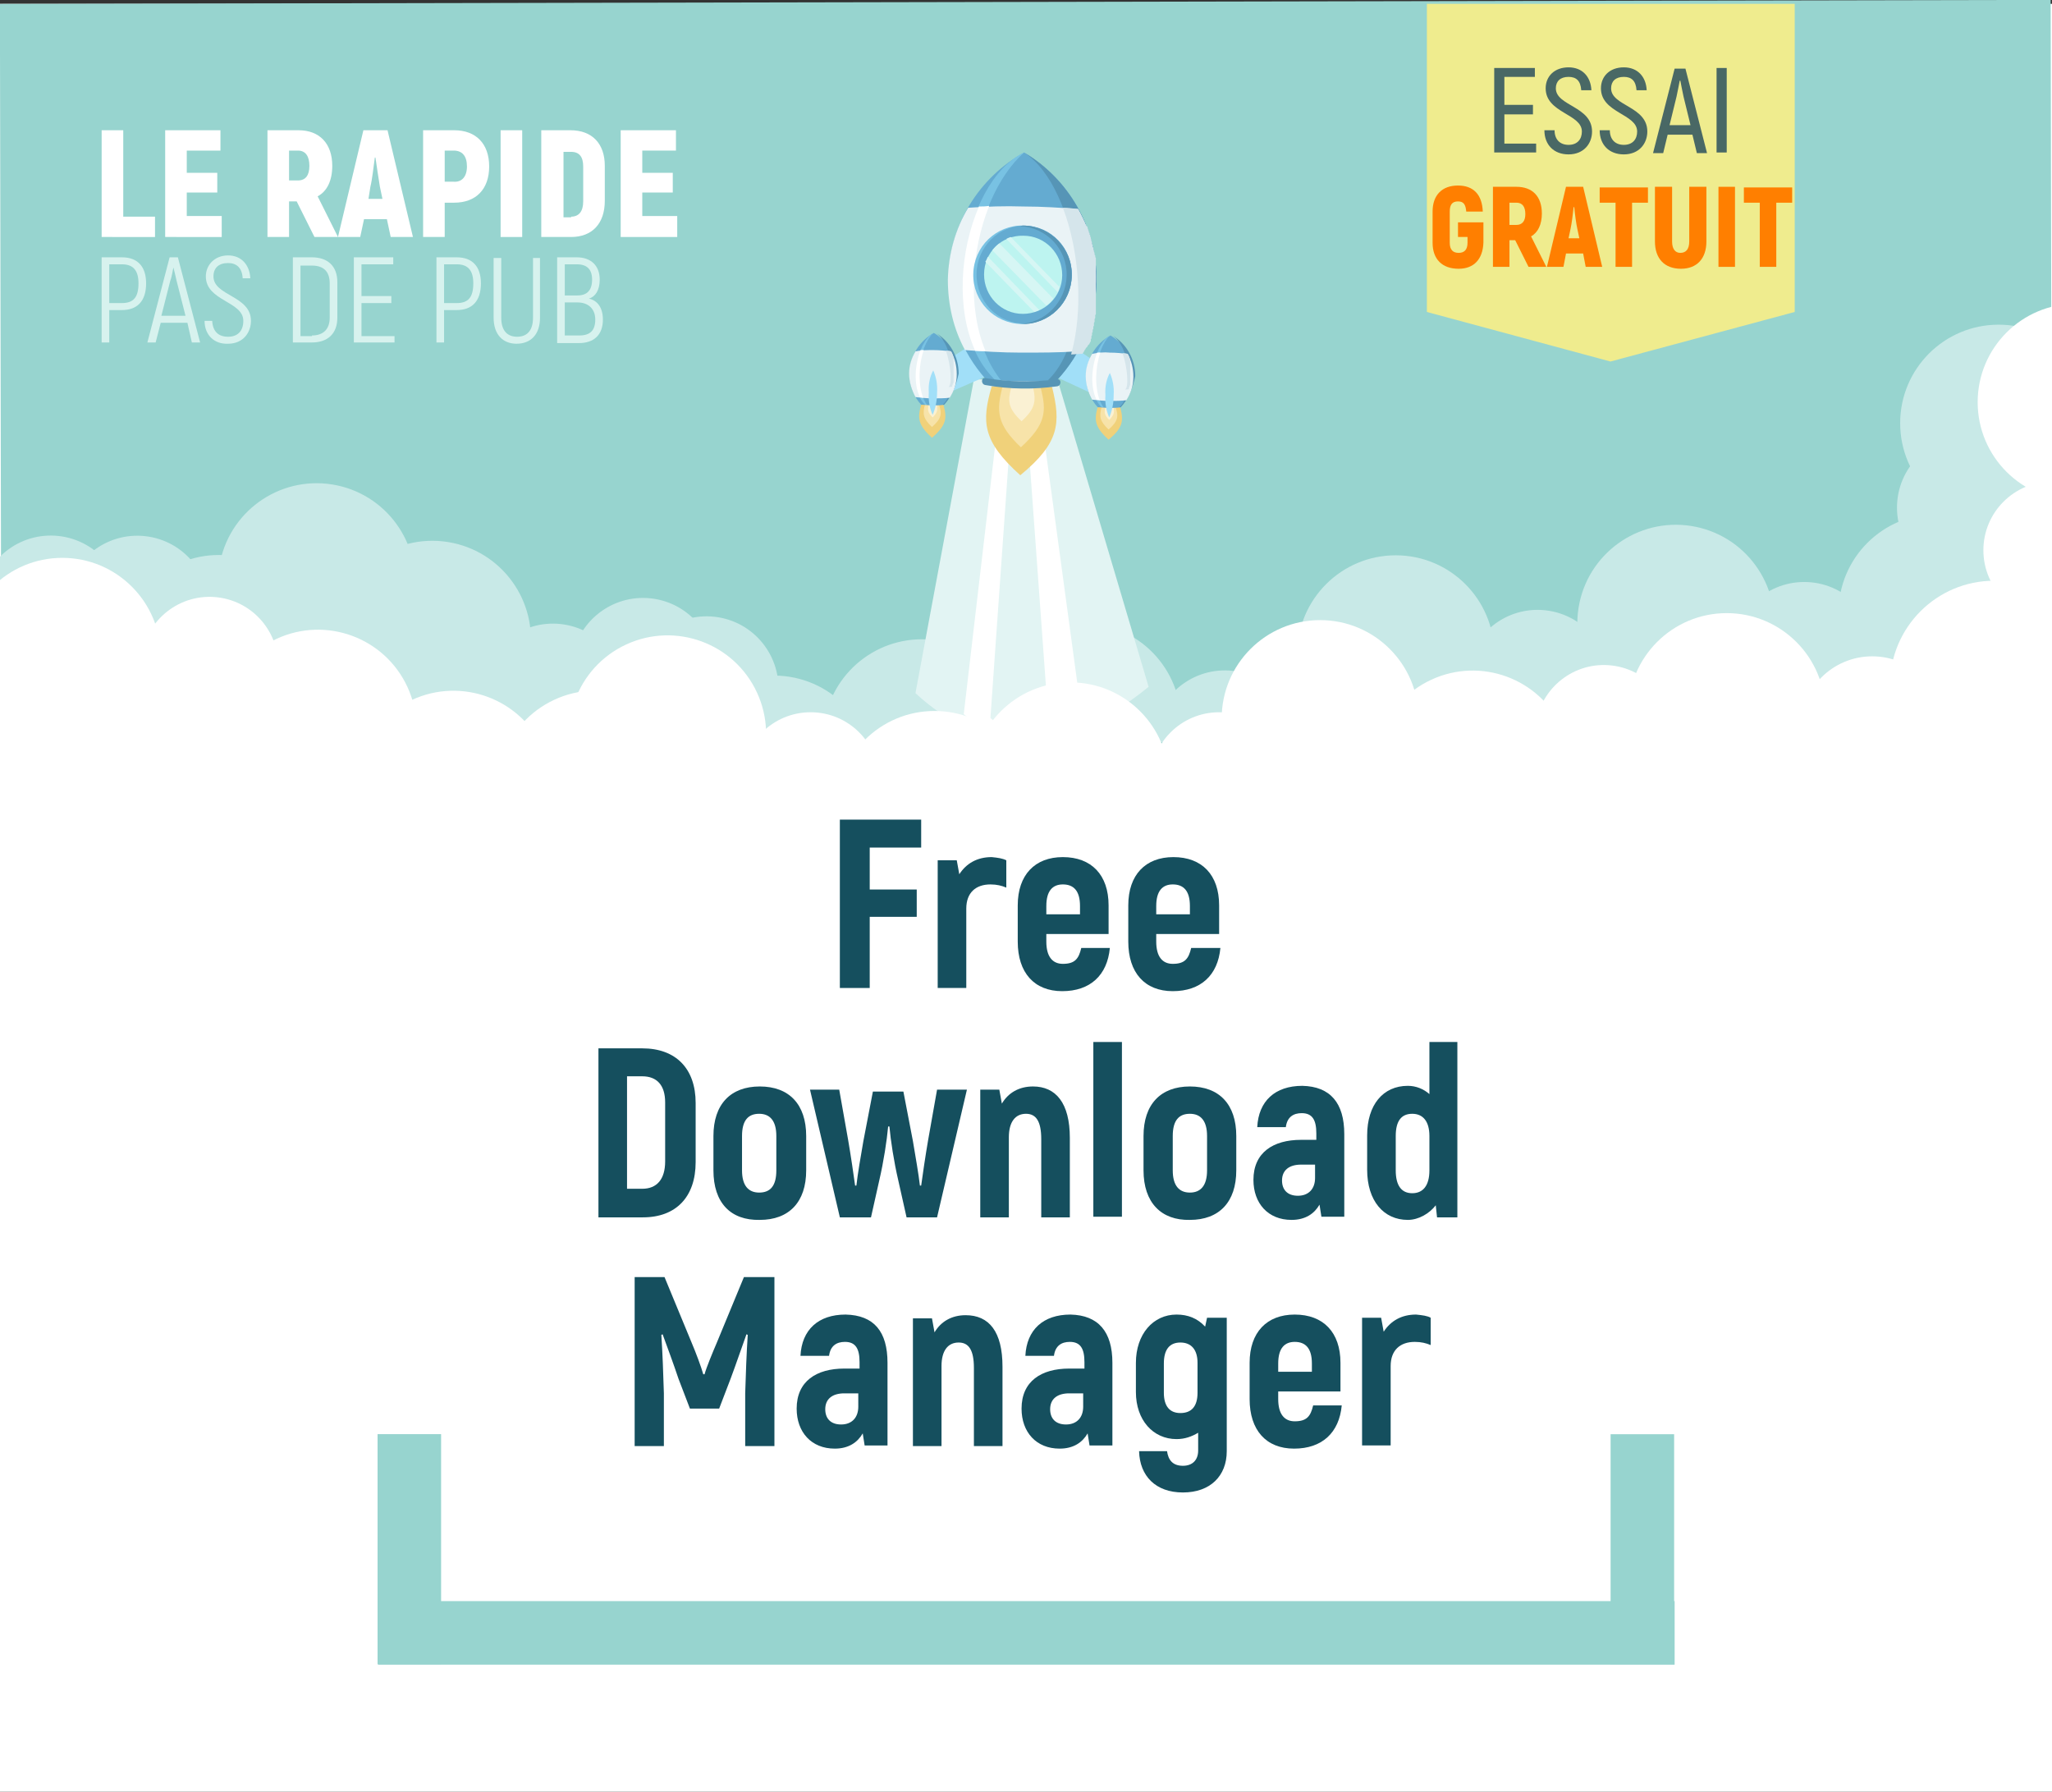 <?xml version="1.0" encoding="utf-8"?>
<!-- Generator: Adobe Illustrator 23.0.3, SVG Export Plug-In . SVG Version: 6.00 Build 0)  -->
<svg version="1.1" id="OBJECTS" xmlns="http://www.w3.org/2000/svg" xmlns:xlink="http://www.w3.org/1999/xlink" x="0px" y="0px"
	 viewBox="0 0 323 282" style="enable-background:new 0 0 323 282;" xml:space="preserve">
<rect x="0" y="0" width="323" height="282" fill="#333333" stroke="none"/>
<style type="text/css">
	.st0{fill-rule:evenodd;clip-rule:evenodd;fill:#FFFFFF;}
	.st1{fill-rule:evenodd;clip-rule:evenodd;fill:#97D4CF;}
	.st2{clip-path:url(#SVGID_2_);}
	.st3{fill-rule:evenodd;clip-rule:evenodd;fill:#C8E9E7;}
	.st4{fill-rule:evenodd;clip-rule:evenodd;fill:#E2F4F3;}
	.st5{clip-path:url(#SVGID_4_);}
	.st6{fill-rule:evenodd;clip-rule:evenodd;fill:#F0D17A;}
	.st7{fill-rule:evenodd;clip-rule:evenodd;fill:#F7E3A9;}
	.st8{fill-rule:evenodd;clip-rule:evenodd;fill:#FAF1D3;}
	.st9{fill-rule:evenodd;clip-rule:evenodd;fill:#A1DFF8;}
	.st10{fill-rule:evenodd;clip-rule:evenodd;fill:#64ABD1;}
	.st11{fill-rule:evenodd;clip-rule:evenodd;fill:#5695B6;}
	.st12{fill-rule:evenodd;clip-rule:evenodd;fill:#78C2E3;}
	.st13{fill-rule:evenodd;clip-rule:evenodd;fill:#EAF3F6;}
	.st14{fill-rule:evenodd;clip-rule:evenodd;fill:#D5E5EB;}
	.st15{fill-rule:evenodd;clip-rule:evenodd;fill:#BDF4F0;}
	.st16{fill-rule:evenodd;clip-rule:evenodd;fill:#D6F6F4;}
	.st17{fill:#154F5E;}
	.st18{fill:#D7F2EE;}
	.st19{fill:#FFFFFF;}
	.st20{fill-rule:evenodd;clip-rule:evenodd;fill:#EFEC8E;}
	.st21{fill:#496865;}
	.st22{fill:#FF7F00;}
</style>
<rect y="0.6" class="st0" width="323" height="281.4"/>
<rect x="0.1" y="0.3" transform="matrix(1 -1.961536e-03 1.961536e-03 1 -0.115 0.317)" class="st1" width="322.8" height="116.8"/>
<g>
	<defs>
		<rect id="SVGID_1_" y="28" width="323" height="88.8"/>
	</defs>
	<clipPath id="SVGID_2_">
		<use xlink:href="#SVGID_1_"  style="overflow:visible;"/>
	</clipPath>
	<g class="st2">
		<g>
			
				<ellipse transform="matrix(0.158 -0.988 0.988 0.158 125.122 343.024)" class="st3" cx="263.6" cy="98.2" rx="15.5" ry="15.5"/>
			
				<ellipse transform="matrix(0.158 -0.988 0.988 0.158 31.231 263.886)" class="st3" cx="170.3" cy="113.6" rx="15.5" ry="15.5"/>
			
				<ellipse transform="matrix(0.158 -0.988 0.988 0.158 7.482 241.045)" class="st3" cx="145" cy="116.1" rx="15.5" ry="15.5"/>
			
				<ellipse transform="matrix(0.158 -0.988 0.988 0.158 -17.817 222.818)" class="st3" cx="121.7" cy="121.9" rx="15.5" ry="15.5"/>
			
				<ellipse transform="matrix(0.158 -0.988 0.988 0.158 -42.174 151.898)" class="st3" cx="68" cy="100.7" rx="15.5" ry="15.5"/>
			
				<ellipse transform="matrix(0.158 -0.988 0.988 0.158 -48.427 126.31)" class="st3" cx="49.8" cy="91.5" rx="15.5" ry="15.5"/>
			
				<ellipse transform="matrix(0.158 -0.988 0.988 0.158 -72.656 120.591)" class="st3" cx="34.4" cy="102.9" rx="15.5" ry="15.5"/>
			
				<ellipse transform="matrix(0.109 -0.994 0.994 0.109 108.983 336.238)" class="st3" cx="242.1" cy="107.3" rx="11.3" ry="11.3"/>
			
				<ellipse transform="matrix(0.109 -0.994 0.994 0.109 55.686 295.828)" class="st3" cx="192.9" cy="116.8" rx="11.3" ry="11.3"/>
			
				<ellipse transform="matrix(0.109 -0.994 0.994 0.109 -8.643 207.121)" class="st3" cx="111.3" cy="108.4" rx="11.3" ry="11.3"/>
			
				<ellipse transform="matrix(0.109 -0.994 0.994 0.109 -14.689 194.601)" class="st3" cx="101.3" cy="105.5" rx="11.3" ry="11.3"/>
			
				<ellipse transform="matrix(0.109 -0.994 0.994 0.109 -31.297 184.095)" class="st3" cx="87.1" cy="109.5" rx="11.3" ry="11.3"/>
			
				<ellipse transform="matrix(0.109 -0.994 0.994 0.109 -75.869 106.656)" class="st3" cx="21.6" cy="95.7" rx="11.3" ry="11.3"/>
			<ellipse transform="matrix(0.109 -0.994 0.994 0.109 -88.004 93.113)" class="st3" cx="8" cy="95.7" rx="11.3" ry="11.3"/>
			
				<ellipse transform="matrix(0.109 -0.994 0.994 0.109 -53.133 172.973)" class="st3" cx="70" cy="116.1" rx="11.3" ry="11.3"/>
			<circle class="st3" cx="219.7" cy="102.9" r="15.5"/>
			<circle class="st3" cx="284" cy="102.9" r="11.3"/>
			<circle class="st3" cx="304.9" cy="96.4" r="15.5"/>
			<circle class="st3" cx="309.9" cy="79.9" r="11.3"/>
			<circle class="st3" cx="314.6" cy="66.6" r="15.5"/>
		</g>
	</g>
</g>
<path class="st4" d="M153.3,59.7l-9.2,49.4c11,10.1,23.2,10,36.7-1l-14.3-48.2L153.3,59.7z"/>
<path class="st0" d="M158.1,57.7l-6.4,54.7c6.1,5.2,11.7,5,18.5-0.3l-7.4-54.5L158.1,57.7z"/>
<path class="st4" d="M159.8,57.7l-3.9,55.3c6.1,5.2,2.4,5.4,9.1,0l-4-55.2L159.8,57.7z"/>
<g>
	<defs>
		<rect id="SVGID_3_" y="30" width="323" height="88.8"/>
	</defs>
	<clipPath id="SVGID_4_">
		<use xlink:href="#SVGID_3_"  style="overflow:visible;"/>
	</clipPath>
	<g class="st5">
		<g>
			<circle class="st0" cx="326.8" cy="63.3" r="15.5"/>
			<circle class="st0" cx="323" cy="86.6" r="10.8"/>
			<circle class="st0" cx="313.9" cy="107.8" r="16.4"/>
			<circle class="st0" cx="294.7" cy="114.6" r="11.3"/>
			<circle class="st0" cx="271.8" cy="112" r="15.5"/>
			<circle class="st0" cx="9.8" cy="103.3" r="15.5"/>
			<circle class="st0" cx="26.8" cy="121.1" r="15.5"/>
			<circle class="st0" cx="0.6" cy="116.8" r="15.5"/>
			
				<ellipse transform="matrix(0.121 -0.993 0.993 0.121 107.237 352.031)" class="st0" cx="252.3" cy="115.5" rx="10.8" ry="10.8"/>
			
				<ellipse transform="matrix(0.121 -0.993 0.993 0.121 -74.972 124.843)" class="st0" cx="33" cy="104.7" rx="10.8" ry="10.8"/>
			
				<ellipse transform="matrix(0.908 -0.42 0.42 0.908 -29.426 108.406)" class="st0" cx="231.7" cy="121.1" rx="15.5" ry="15.5"/>
			
				<ellipse transform="matrix(0.908 -0.42 0.42 0.908 -38.77 54.734)" class="st0" cx="105" cy="115.5" rx="15.5" ry="15.5"/>
			
				<ellipse transform="matrix(0.908 -0.42 0.42 0.908 -43.463 50.78)" class="st0" cx="93.7" cy="124.2" rx="15.5" ry="15.5"/>
			
				<ellipse transform="matrix(0.908 -0.42 0.42 0.908 -45.528 41.397)" class="st0" cx="71.3" cy="124.2" rx="15.5" ry="15.5"/>
			
				<ellipse transform="matrix(0.908 -0.42 0.42 0.908 -43.479 31.56)" class="st0" cx="50" cy="114.6" rx="15.5" ry="15.5"/>
			<circle class="st0" cx="207.8" cy="113.1" r="15.5"/>
			<circle class="st0" cx="168.5" cy="122.9" r="15.5"/>
			<circle class="st0" cx="147.1" cy="127.4" r="15.5"/>
			<circle class="st0" cx="191.9" cy="122.9" r="10.8"/>
			<circle class="st0" cx="127.6" cy="122.9" r="10.8"/>
		</g>
	</g>
</g>
<g>
	<g>
		<path class="st6" d="M146.7,68.9c-2.2-2-2.3-3.1-1.7-5.2l3.5,0C149.1,65.8,149,66.9,146.7,68.9z"/>
		<path class="st7" d="M146.7,67.2c-1.4-1.3-1.5-2.1-1.1-3.5l2.2,0C148.3,65.1,148.2,65.9,146.7,67.2z"/>
		<path class="st8" d="M146.8,65.7c-0.8-0.8-0.8-1.2-0.6-2l1.3,0C147.6,64.5,147.6,64.9,146.8,65.7z"/>
	</g>
	<g>
		<path class="st6" d="M174.5,69.2c-2.2-2-2.3-3.1-1.7-5.2l3.5,0C176.9,66.2,176.8,67.3,174.5,69.2z"/>
		<path class="st7" d="M174.5,67.6c-1.4-1.3-1.5-2.1-1.1-3.5l2.2,0C176.1,65.5,176,66.3,174.5,67.6z"/>
		<path class="st8" d="M174.6,66.1c-0.8-0.8-0.8-1.2-0.6-2l1.3,0C175.4,64.9,175.4,65.3,174.6,66.1z"/>
	</g>
	<g>
		<path class="st6" d="M160.6,74.8c-6-5.4-6.1-8.4-4.5-14l9.5,0.1C167,66.6,166.8,69.7,160.6,74.8z"/>
		<path class="st7" d="M160.7,70.4c-3.8-3.6-3.9-5.7-2.9-9.5l6,0.1C164.8,64.8,164.6,66.8,160.7,70.4z"/>
		<path class="st8" d="M160.8,66.3c-2.2-2.1-2.2-3.2-1.6-5.4l3.4,0C163.1,63.1,163,64.3,160.8,66.3z"/>
	</g>
	<polygon class="st9" points="146.9,58.1 160.9,49.1 174.7,58.5 174.6,63.2 160.8,56.8 146.8,62.9 	"/>
	<path class="st10" d="M155.1,59.6c-3.7-4.2-5.9-9.7-5.8-15.7c0.1-8.6,4.9-16,11.9-19.9c6.9,4.1,11.5,11.7,11.4,20.3
		c-0.1,6-2.4,11.4-6.2,15.5c-1.8,0.2-3.7,0.3-5.6,0.2C158.8,60,157,59.9,155.1,59.6z"/>
	<path class="st11" d="M161.2,24c6.9,4.1,11.5,11.7,11.4,20.3c-0.1,6-2.4,11.4-6.2,15.5c-0.5,0.1-1,0.1-1.5,0.1
		C173.1,52.1,169.8,29.6,161.2,24z"/>
	<path class="st12" d="M157.2,60.3c-9.9-8.4-5.9-31.6,4-36.3c-8.4,7.5-11.4,27.1-3.1,36.5L157.2,60.3z"/>
	<path class="st13" d="M161.1,32.5c3,0,5.9,0.2,8.6,0.4c1.9,3.4,2.9,7.3,2.8,11.4c-0.1,4-1.1,7.8-3,11c-2.8,0.2-5.8,0.2-8.8,0.2
		c-3,0-6-0.2-8.8-0.4c-1.8-3.3-2.7-7.1-2.7-11.1c0.1-4.1,1.2-8,3.2-11.3C155.3,32.5,158.2,32.4,161.1,32.5z"/>
	<path class="st0" d="M153.5,55.2c-3-6.6-2.4-15.8,0.6-22.7c0.5,0,1.1,0,1.6-0.1c-2.8,7-3.4,16-0.6,22.8
		C154.5,55.3,154,55.2,153.5,55.2z"/>
	<path class="st14" d="M167.3,32.7c0.8,0,1.6,0.1,2.4,0.2l0,0c0,0.1,0.1,0.1,0.1,0.2c0,0.1,0.1,0.1,0.1,0.2c0,0.1,0.1,0.1,0.1,0.2
		c0,0.1,0.1,0.1,0.1,0.2c0,0.1,0.1,0.1,0.1,0.2c0,0.1,0.1,0.1,0.1,0.2c0,0.1,0.1,0.1,0.1,0.2c0,0.1,0.1,0.1,0.1,0.2
		c0,0.1,0,0.1,0.1,0.2c0,0.1,0.1,0.1,0.1,0.2c0,0.1,0.1,0.1,0.1,0.2c0,0.1,0,0.1,0.1,0.2c0,0.1,0.1,0.1,0.1,0.2c0,0,0,0.1,0.1,0.1
		c0,0.1,0.1,0.1,0.1,0.2c0,0,0,0.1,0,0.1c0,0.1,0.1,0.2,0.1,0.2c0,0,0,0.1,0,0.1c0,0.1,0.1,0.2,0.1,0.2c0,0,0,0.1,0,0.1
		c0,0.1,0.1,0.2,0.1,0.2c0,0,0,0.1,0,0.1c0,0.1,0.1,0.2,0.1,0.2l0,0.1c0,0.1,0.1,0.2,0.1,0.3c0,0,0,0.1,0,0.1c0,0.1,0.1,0.2,0.1,0.3
		c0,0,0,0.1,0,0.1c0,0.1,0.1,0.2,0.1,0.3c0,0,0,0.1,0,0.1c0,0.1,0,0.2,0.1,0.3l0,0.1c0,0.1,0,0.2,0.1,0.3l0,0.1c0,0.1,0,0.2,0.1,0.3
		l0,0.1c0,0.1,0,0.2,0.1,0.3l0,0.1c0,0.1,0,0.2,0.1,0.3l0,0.1c0,0.1,0,0.2,0.1,0.3l0,0.1c0,0.1,0,0.2,0,0.3l0,0.1c0,0.1,0,0.2,0,0.3
		l0,0.1c0,0.1,0,0.2,0,0.3l0,0.1c0,0.1,0,0.2,0,0.3l0,0.1c0,0.1,0,0.2,0,0.3l0,0.1c0,0.1,0,0.2,0,0.3l0,0c0,0.1,0,0.2,0,0.4l0,0
		c0,0.1,0,0.2,0,0.4l0,0c0,0.1,0,0.3,0,0.4l0,0c0,0.1,0,0.3,0,0.4c0,0.1,0,0.2,0,0.2l0,0.1c0,0.1,0,0.2,0,0.2l0,0l0,0l0,0
		c0,0.1,0,0.2,0,0.2l0,0.1c0,0.1,0,0.2,0,0.2l0,0l0,0c0,0.1,0,0.2,0,0.2l0,0.1c0,0.1,0,0.1,0,0.2l0,0c0,0.1,0,0.2,0,0.2l0,0.1
		c0,0.1,0,0.2,0,0.2l0,0c0,0.1,0,0.2,0,0.2l0,0.1c0,0.1,0,0.1,0,0.2l0,0c0,0.1,0,0.2,0,0.2l0,0.1c0,0.1,0,0.1,0,0.2l0,0
		c0,0.1,0,0.2,0,0.2l0,0.1c0,0.1,0,0.1,0,0.2l0,0.1c0,0.1,0,0.1,0,0.2l0,0.1c0,0.1,0,0.1,0,0.2l0,0.1c0,0.1,0,0.1,0,0.2l0,0.1
		c0,0.1,0,0.1,0,0.2l0,0.1c0,0.1,0,0.1-0.1,0.2l0,0.1c0,0.1,0,0.1,0,0.2l0,0.1c0,0.1,0,0.1-0.1,0.2l0,0.1c0,0.1,0,0.1,0,0.2l0,0.1
		c0,0.1,0,0.1-0.1,0.2l0,0.1c0,0.1,0,0.1,0,0.2l0,0.1c0,0.1,0,0.1-0.1,0.2l0,0.1c0,0,0,0.1,0,0.1c0,0,0,0.1,0,0.1
		c0,0.1,0,0.1-0.1,0.2c0,0,0,0.1,0,0.1c0,0,0,0.1,0,0.1c0,0,0,0.1,0,0.1c0,0.1,0,0.1-0.1,0.2l0,0.1l0,0.1c0,0,0,0.1,0,0.1
		c0,0.1,0,0.1-0.1,0.2c0,0,0,0.1,0,0.1c0,0,0,0.1,0,0.1c0,0,0,0.1,0,0.1c0,0.1,0,0.1-0.1,0.2c0,0,0,0.1,0,0.1c0,0,0,0.1,0,0.1
		c0,0,0,0.1,0,0.1c0,0.1-0.1,0.1-0.1,0.2c0,0,0,0.1-0.1,0.1l0,0.1c0,0,0,0.1-0.1,0.1c0,0,0,0.1-0.1,0.1c0,0,0,0.1-0.1,0.1l0,0.1
		c0,0,0,0.1-0.1,0.1c0,0,0,0.1-0.1,0.1c0,0,0,0.1-0.1,0.1l0,0.1c0,0,0,0.1-0.1,0.1c0,0.1-0.1,0.1-0.1,0.2l0,0c0,0,0,0.1-0.1,0.1
		l0,0.1c0,0,0,0.1-0.1,0.1c0,0.1-0.1,0.1-0.1,0.2c-0.6,0-1.2,0.1-1.8,0.1C170.5,49.1,170,39.7,167.3,32.7z"/>
	<path class="st12" d="M161.1,35.5c4.3,0.1,7.7,3.6,7.6,7.9c-0.1,4.3-3.6,7.7-7.9,7.6c-4.3-0.1-7.7-3.6-7.6-7.9
		C153.3,38.8,156.8,35.4,161.1,35.5z"/>
	
		<ellipse transform="matrix(1.388968e-02 -1 1 1.388968e-02 115.775 203.819)" class="st10" cx="161.2" cy="43.2" rx="7.7" ry="7.5"/>
	<g>
		<path class="st15" d="M161.1,37.1c3.4,0,6.1,2.8,6.1,6.2c0,3.4-2.8,6.1-6.2,6.1c-3.4,0-6.1-2.8-6.1-6.2
			C154.9,39.7,157.7,37,161.1,37.1z"/>
		<g>
			<path class="st16" d="M157.3,38.3l8.5,8.7c-0.3,0.4-0.7,0.8-1.1,1.1l-8.5-8.7C156.5,39,156.9,38.6,157.3,38.3z"/>
			<g>
				<path class="st16" d="M159.1,37.3l7.7,7.9c-0.1,0.3-0.2,0.5-0.3,0.8l-8.1-8.4C158.6,37.5,158.8,37.4,159.1,37.3z"/>
				<path class="st16" d="M155.5,40.4l8.1,8.4c-0.3,0.1-0.5,0.2-0.8,0.3l-7.7-7.9C155.3,40.9,155.4,40.6,155.5,40.4z"/>
			</g>
		</g>
	</g>
	<path class="st10" d="M172.8,64.1c-1.2-1.3-1.9-3.1-1.8-5c0-2.7,1.6-5.1,3.8-6.3c2.2,1.3,3.6,3.7,3.6,6.4c0,1.9-0.8,3.6-2,4.9
		c-0.6,0.1-1.2,0.1-1.8,0.1C174,64.2,173.4,64.1,172.8,64.1z"/>
	<path class="st11" d="M176.4,64.1L176.4,64.1L176.4,64.1L176.4,64.1L176.4,64.1L176.4,64.1L176.4,64.1L176.4,64.1L176.4,64.1
		L176.4,64.1L176.4,64.1L176.4,64.1L176.4,64.1L176.4,64.1L176.4,64.1L176.4,64.1L176.4,64.1L176.4,64.1l-0.1,0l0,0l0,0l0,0l0,0l0,0
		l0,0l0,0l0,0l0,0l0,0l0,0l0,0l0,0l0,0l0,0l0,0l0,0l0,0l0,0l0,0l0,0l0,0l0,0l0,0l0,0l0,0l0,0l0,0l0,0l0,0l0,0l0,0l0,0l0,0l0,0l0,0
		l0,0l0,0l0,0l-0.1,0l0,0l0,0c2.6-2.5,1.6-9.6-1.1-11.3c2.2,1.3,3.6,3.7,3.6,6.4C178.3,61.1,177.6,62.8,176.4,64.1z"/>
	<path class="st12" d="M173.4,64.1c-2.6-2.5-1.5-9.6,1.3-11.3c-2.3,2.3-3.1,8.3-1,11.3C173.6,64.1,173.5,64.1,173.4,64.1z"/>
	<path class="st13" d="M174.7,55.5c1,0,1.9,0.1,2.8,0.2c0.6,1.1,0.9,2.3,0.9,3.6c0,1.4-0.4,2.6-1.1,3.7c-0.9,0.1-1.7,0.1-2.7,0.1
		c-0.9,0-1.8-0.1-2.7-0.2c-0.6-1.1-1-2.4-1-3.7c0-1.3,0.4-2.5,1-3.5C172.8,55.5,173.8,55.4,174.7,55.5z"/>
	<path class="st10" d="M145,63.7c-1.2-1.3-1.9-3.1-1.8-5c0-2.7,1.6-5.1,3.8-6.3c2.2,1.3,3.6,3.7,3.6,6.4c0,1.9-0.8,3.6-2,4.9
		c-0.6,0.1-1.2,0.1-1.8,0.1C146.2,63.8,145.6,63.7,145,63.7z"/>
	<path class="st11" d="M148.6,63.7L148.6,63.7L148.6,63.7L148.6,63.7L148.6,63.7L148.6,63.7L148.6,63.7L148.6,63.7L148.6,63.7
		L148.6,63.7L148.6,63.7L148.6,63.7L148.6,63.7L148.6,63.7L148.6,63.7L148.6,63.7L148.6,63.7L148.6,63.7l-0.1,0l0,0l0,0l0,0l0,0l0,0
		l0,0l0,0l0,0l0,0l0,0l0,0l0,0l0,0l0,0l0,0l0,0l0,0l0,0l0,0l0,0l0,0l0,0l0,0l0,0l0,0l0,0l0,0l0,0l0,0l0,0l0,0l0,0l0,0l0,0l0,0l0,0
		l0,0l0,0l0,0l-0.1,0l0,0l0,0c2.6-2.5,1.6-9.6-1.1-11.3c2.2,1.3,3.6,3.7,3.6,6.4C150.5,60.7,149.8,62.4,148.6,63.7z"/>
	<path class="st12" d="M145.6,63.7c-2.6-2.5-1.5-9.6,1.3-11.3c-2.3,2.3-3.1,8.3-1,11.3C145.8,63.7,145.7,63.7,145.6,63.7z"/>
	<path class="st13" d="M146.9,55.1c1,0,1.9,0.1,2.8,0.2c0.6,1.1,0.9,2.3,0.9,3.6c0,1.4-0.4,2.6-1.1,3.7c-0.9,0.1-1.7,0.1-2.7,0.1
		c-0.9,0-1.8-0.1-2.7-0.2c-0.6-1.1-1-2.4-1-3.7c0-1.3,0.4-2.5,1-3.5C145,55.1,146,55.1,146.9,55.1z"/>
	<path class="st14" d="M148.9,55.2c0.3,0,0.5,0,0.8,0.1c0.2,0.3,0.3,0.6,0.4,1l0,0c0,0,0,0.1,0,0.1l0,0c0,0,0,0.1,0,0.1l0,0
		c0,0,0,0.1,0,0.1l0,0c0,0,0,0.1,0,0.1l0,0c0,0,0,0.1,0,0.1l0,0c0,0,0,0.1,0,0.1c0,0,0,0,0,0.1l0,0.1l0,0.1l0,0c0,0,0,0,0,0.1l0,0.1
		c0,0,0,0,0,0.1l0,0.1c0,0,0,0,0,0.1l0,0.1c0,0,0,0,0,0.1l0,0.1c0,0,0,0,0,0.1l0,0.1c0,0,0,0.1,0,0.1l0,0c0,0,0,0.1,0,0.1l0,0
		c0,0,0,0.1,0,0.1l0,0c0,0,0,0.1,0,0.1l0,0c0,0,0,0.1,0,0.1l0,0c0,0,0,0.1,0,0.1l0,0c0,0,0,0.1,0,0.1l0,0c0,0,0,0.1,0,0.1l0,0
		c0,0,0,0.1,0,0.1l0,0l0,0l0,0l0,0l0,0l0,0c0,0,0,0,0,0.1l0,0l0,0l0,0l0,0l0,0c0,0,0,0.1,0,0.1l0,0l0,0l0,0l0,0l0,0l0,0.1l0,0l0,0
		l0,0l0,0c0,0,0,0.1,0,0.1l0,0l0,0l0,0l0,0l0,0c0,0,0,0.1,0,0.1l0,0l0,0l0,0l0,0l0,0.1l0,0l0,0l0,0l0,0l0,0l0,0.1l0,0l0,0l0,0l0,0
		l0,0l0,0.1l0,0l0,0l0,0l0,0c0,0,0,0.1,0,0.1l0,0l0,0l0,0l0,0l0,0.1l0,0l0,0l0,0l0,0c0,0,0,0.1,0,0.1l0,0l0,0l0,0c0,0,0,0.1-0.1,0.1
		l0,0l0,0l0,0c0,0,0,0.1,0,0.1l0,0l0,0l0,0c0,0.1,0,0.1-0.1,0.2l0,0l0,0l0,0l0,0l0,0.1l0,0l0,0l0,0l0,0l0,0c0,0,0,0.1,0,0.1l0,0l0,0
		l0,0c0,0-0.1,0.1-0.1,0.1l0,0l0,0l0,0l0,0c-0.2,0-0.4,0-0.5,0C149.9,60.6,149.7,57.5,148.9,55.2z"/>
	<path class="st0" d="M144.8,62.5c-1-2-0.8-5.1,0.1-7.4c0.2,0,0.3,0,0.5,0c-0.8,2.3-0.9,5.3-0.1,7.5C145.1,62.6,145,62.5,144.8,62.5
		z"/>
	<path class="st9" d="M146.9,58.3c0.4,0.9,0.7,2.1,0.6,3.5c0,1.4-0.3,2.6-0.7,3.5c-0.4-0.9-0.7-2.1-0.6-3.5
		C146.1,60.4,146.4,59.2,146.9,58.3z"/>
	<path class="st9" d="M174.7,58.7c0.4,0.9,0.7,2.1,0.6,3.5c0,1.4-0.3,2.6-0.7,3.5c-0.4-0.9-0.7-2.1-0.6-3.5
		C173.9,60.8,174.2,59.6,174.7,58.7z"/>
	<path class="st11" d="M155.1,59.5c3.5,0.6,7.3,0.7,11.3,0.2c0.7-0.1,0.7,1,0,1.1c-3.6,0.5-7.4,0.5-11.3-0.2
		C154.4,60.5,154.4,59.4,155.1,59.5z"/>
	<path class="st11" d="M161.1,35.5c4.3,0.1,7.7,3.6,7.6,7.9c-0.1,4.3-3.6,7.7-7.9,7.6c-0.1,0-0.3,0-0.4,0c4.1-0.1,7.4-3.5,7.5-7.6
		c0.1-4.2-3.2-7.6-7.3-7.8C160.8,35.5,161,35.5,161.1,35.5z"/>
	<path class="st14" d="M176.7,55.6c0.3,0,0.5,0,0.8,0.1c0.2,0.3,0.3,0.6,0.4,1l0,0c0,0,0,0.1,0,0.1l0,0c0,0,0,0.1,0,0.1l0,0
		c0,0,0,0.1,0,0.1l0,0c0,0,0,0.1,0,0.1l0,0c0,0,0,0.1,0,0.1l0,0c0,0,0,0.1,0,0.1c0,0,0,0,0,0.1l0,0.1l0,0.1l0,0c0,0,0,0,0,0.1l0,0.1
		c0,0,0,0,0,0.1l0,0.1c0,0,0,0,0,0.1l0,0.1c0,0,0,0,0,0.1l0,0.1c0,0,0,0,0,0.1l0,0.1c0,0,0,0.1,0,0.1l0,0c0,0,0,0.1,0,0.1l0,0
		c0,0,0,0.1,0,0.1l0,0c0,0,0,0.1,0,0.1l0,0c0,0,0,0.1,0,0.1l0,0c0,0,0,0.1,0,0.1l0,0c0,0,0,0.1,0,0.1l0,0c0,0,0,0.1,0,0.1l0,0
		c0,0,0,0.1,0,0.1l0,0l0,0l0,0l0,0l0,0l0,0c0,0,0,0,0,0.1l0,0l0,0l0,0l0,0l0,0c0,0,0,0.1,0,0.1l0,0l0,0l0,0l0,0l0,0l0,0.1l0,0l0,0
		l0,0l0,0c0,0,0,0.1,0,0.1l0,0l0,0l0,0l0,0l0,0c0,0,0,0.1,0,0.1l0,0l0,0l0,0l0,0l0,0.1l0,0l0,0l0,0l0,0l0,0l0,0.1l0,0l0,0l0,0l0,0
		l0,0l0,0.1l0,0l0,0l0,0l0,0c0,0,0,0.1,0,0.1l0,0l0,0l0,0l0,0l0,0.1l0,0l0,0l0,0l0,0c0,0,0,0.1,0,0.1l0,0l0,0l0,0c0,0,0,0.1-0.1,0.1
		l0,0l0,0l0,0c0,0,0,0.1,0,0.1l0,0l0,0l0,0c0,0.1,0,0.1-0.1,0.2l0,0l0,0l0,0l0,0l0,0.1l0,0l0,0l0,0l0,0l0,0c0,0,0,0.1,0,0.1l0,0l0,0
		l0,0c0,0-0.1,0.1-0.1,0.1l0,0l0,0l0,0l0,0c-0.2,0-0.4,0-0.5,0C177.7,61,177.5,57.9,176.7,55.6z"/>
	<path class="st0" d="M172.6,62.9c-1-2-0.8-5.1,0.1-7.4c0.2,0,0.3,0,0.5,0c-0.8,2.3-0.9,5.3-0.1,7.5
		C172.9,62.9,172.8,62.9,172.6,62.9z"/>
</g>
<g>
	<path class="st17" d="M136.9,133.4v6.6h7.4v4.3h-7.4v11.2h-4.7V129h12.8v4.4H136.9z"/>
	<path class="st17" d="M158.4,135.4v4.3c-0.7-0.3-1.5-0.5-2.5-0.5c-2.3,0-3.8,1.3-3.8,3.8v12.5h-4.5v-20.1h3l0.4,2.2
		c1.1-1.7,2.8-2.7,5.1-2.7C157.1,135,157.8,135.1,158.4,135.4z"/>
	<path class="st17" d="M174.7,149.2c-0.4,4.3-3.1,6.8-7.5,6.8c-4.4,0-7-2.9-7-7.8v-5.7c0-4.8,2.7-7.6,7.1-7.6c4.5,0,7.2,2.8,7.2,7.6
		v4.5h-9.8v1.2c0,2.4,1,3.5,2.6,3.5c1.9,0,2.5-0.8,2.9-2.5H174.7z M164.7,142.6v1.3h5.3v-1.3c0-2.4-1-3.4-2.7-3.4
		C165.7,139.2,164.7,140.2,164.7,142.6z"/>
	<path class="st17" d="M192.1,149.2c-0.4,4.3-3.1,6.8-7.5,6.8c-4.4,0-7-2.9-7-7.8v-5.7c0-4.8,2.7-7.6,7.1-7.6c4.5,0,7.2,2.8,7.2,7.6
		v4.5H182v1.2c0,2.4,1,3.5,2.6,3.5c1.9,0,2.5-0.8,2.9-2.5H192.1z M182,142.6v1.3h5.3v-1.3c0-2.4-1-3.4-2.7-3.4
		C183,139.2,182,140.2,182,142.6z"/>
	<path class="st17" d="M94.1,165h7c5.3,0,8.4,3.2,8.4,8.6v9.3c0,5.5-3.1,8.7-8.3,8.7h-7V165z M101.1,187.1c2.3,0,3.6-1.5,3.6-4.3
		v-9.3c0-2.7-1.3-4.1-3.6-4.1h-2.4v17.7H101.1z"/>
	<path class="st17" d="M112.3,184.2v-5.4c0-5,2.7-7.8,7.3-7.8c4.6,0,7.3,2.8,7.3,7.8v5.4c0,5-2.7,7.8-7.3,7.8
		C115,192.1,112.3,189.3,112.3,184.2z M122.2,184.2v-5.4c0-2.4-1-3.5-2.7-3.5c-1.7,0-2.7,1-2.7,3.5v5.4c0,2.4,1,3.5,2.7,3.5
		C121.3,187.7,122.2,186.6,122.2,184.2z"/>
	<path class="st17" d="M152.2,171.5l-4.7,20.1h-4.8l-1.3-5.8c-0.7-3-1.2-6.3-1.4-8.5h-0.2c-0.2,2.2-0.7,5.5-1.4,8.5l-1.3,5.8h-4.9
		l-4.7-20.1h4.6l1.4,7.9c0.4,2.3,0.9,5.7,1.1,7.2h0.2c0.2-1.8,0.7-4.7,1.1-7l1.5-7.8h4.8l1.5,7.8c0.4,2.4,0.9,5.2,1.1,7h0.2
		c0.2-1.5,0.7-4.9,1.1-7.2l1.4-7.9H152.2z"/>
	<path class="st17" d="M168.4,179.1v12.5h-4.5v-12.3c0-2.8-0.8-4-2.4-4c-1.7,0-2.7,1.3-2.7,3.7v12.6h-4.5v-20.1h3l0.4,2.2
		c1-1.7,2.7-2.7,4.9-2.7C166.2,171,168.4,173.6,168.4,179.1z"/>
	<path class="st17" d="M172.1,164h4.5v27.5h-4.5V164z"/>
	<path class="st17" d="M180,184.2v-5.4c0-5,2.7-7.8,7.3-7.8c4.6,0,7.3,2.8,7.3,7.8v5.4c0,5-2.7,7.8-7.3,7.8
		C182.8,192.1,180,189.3,180,184.2z M190,184.2v-5.4c0-2.4-1-3.5-2.7-3.5c-1.7,0-2.7,1-2.7,3.5v5.4c0,2.4,1,3.5,2.7,3.5
		C189,187.7,190,186.6,190,184.2z"/>
	<path class="st17" d="M211.6,178.5v13H208l-0.3-1.9c-0.8,1.4-2.2,2.4-4.4,2.4c-3.7,0-6-2.6-6-6.3c0-4.3,3.1-6.3,7.5-6.3h2.4v-1
		c0-2.1-0.6-3.2-2.3-3.2c-1.3,0-2.3,0.6-2.5,2.2h-4.5c0.2-4.1,2.8-6.5,7.1-6.5C209.4,171,211.6,173.6,211.6,178.5z M207.1,183.3
		h-2.3c-1.9,0-3,0.9-3,2.5c0,1.4,0.8,2.4,2.5,2.4c1.7,0,2.7-1.1,2.7-2.8V183.3z"/>
	<path class="st17" d="M229.4,164v27.6h-3.2l-0.2-1.9c-1,1.3-2.7,2.3-4.4,2.3c-3.8,0-6.4-3-6.4-7.9v-5.4c0-4.8,2.5-7.8,6.4-7.8
		c1.3,0,2.5,0.5,3.4,1.3V164H229.4z M225,178.8c0-2.3-1-3.5-2.7-3.5c-1.7,0-2.6,1.1-2.6,3.5v5.4c0,2.4,0.9,3.6,2.6,3.6
		c1.7,0,2.7-1.2,2.7-3.6V178.8z"/>
	<path class="st17" d="M121.9,201v26.6h-4.6v-8.3c0.1-3.1,0.2-6.2,0.4-9.2l-0.2-0.1c-0.8,2.2-1.6,4.6-2.5,7l-1.8,4.7h-4.6l-1.8-4.7
		c-0.8-2.4-1.7-4.8-2.5-7l-0.2,0.1c0.2,3,0.3,6,0.4,9.2v8.3h-4.6V201h4.7l4.3,10.4c0.6,1.4,1.5,3.8,1.8,4.9h0.2
		c0.3-1.1,1.3-3.5,1.9-4.9l4.3-10.4H121.9z"/>
	<path class="st17" d="M139.7,214.5v13h-3.6l-0.3-1.9c-0.8,1.4-2.2,2.4-4.4,2.4c-3.7,0-6-2.6-6-6.3c0-4.3,3.1-6.3,7.5-6.3h2.4v-1
		c0-2.1-0.6-3.2-2.3-3.2c-1.3,0-2.3,0.6-2.5,2.2h-4.5c0.2-4.1,2.8-6.5,7.1-6.5C137.6,207,139.7,209.6,139.7,214.5z M135.2,219.3
		h-2.3c-1.9,0-3,0.9-3,2.5c0,1.4,0.8,2.4,2.5,2.4c1.7,0,2.7-1.1,2.7-2.8V219.3z"/>
	<path class="st17" d="M157.8,215.1v12.5h-4.5v-12.3c0-2.8-0.8-4-2.4-4c-1.7,0-2.7,1.3-2.7,3.7v12.6h-4.5v-20.1h3l0.4,2.2
		c1-1.7,2.7-2.7,4.9-2.7C155.7,207,157.8,209.6,157.8,215.1z"/>
	<path class="st17" d="M175.1,214.5v13h-3.6l-0.3-1.9c-0.8,1.4-2.2,2.4-4.4,2.4c-3.7,0-6-2.6-6-6.3c0-4.3,3.1-6.3,7.5-6.3h2.4v-1
		c0-2.1-0.6-3.2-2.3-3.2c-1.3,0-2.3,0.6-2.5,2.2h-4.5c0.2-4.1,2.8-6.5,7.1-6.5C172.9,207,175.1,209.6,175.1,214.5z M170.6,219.3
		h-2.3c-1.9,0-3,0.9-3,2.5c0,1.4,0.8,2.4,2.5,2.4c1.7,0,2.7-1.1,2.7-2.8V219.3z"/>
	<path class="st17" d="M193.1,207.5v20.9c0,3.9-2.6,6.5-6.9,6.5c-4.3,0-6.8-2.6-6.9-6.5h4.4c0.2,1.4,0.9,2.3,2.5,2.3
		c1.5,0,2.4-0.9,2.4-2.4v-2.8c-1,0.6-2.1,1-3.4,1c-3.7,0-6.4-3-6.4-7.4v-4.6c0-4.5,2.7-7.6,6.4-7.6c1.8,0,3.3,0.6,4.5,1.9l0.3-1.4
		H193.1z M188.5,219.2v-4.7c0-2.1-1-3.2-2.7-3.2c-1.7,0-2.6,1.1-2.6,3.3v4.6c0,2.1,0.9,3.2,2.6,3.2
		C187.6,222.4,188.5,221.3,188.5,219.2z"/>
	<path class="st17" d="M211.2,221.2c-0.4,4.3-3.1,6.8-7.5,6.8c-4.4,0-7-2.9-7-7.8v-5.7c0-4.8,2.7-7.6,7.1-7.6c4.5,0,7.2,2.8,7.2,7.6
		v4.5h-9.8v1.2c0,2.4,1,3.5,2.6,3.5c1.9,0,2.5-0.8,2.9-2.5H211.2z M201.2,214.6v1.3h5.3v-1.3c0-2.4-1-3.4-2.7-3.4
		C202.2,211.2,201.2,212.2,201.2,214.6z"/>
	<path class="st17" d="M225.2,207.4v4.3c-0.7-0.3-1.5-0.5-2.5-0.5c-2.3,0-3.8,1.3-3.8,3.8v12.5h-4.5v-20.1h3l0.4,2.2
		c1.1-1.7,2.8-2.7,5.1-2.7C223.9,207,224.7,207.1,225.2,207.4z"/>
</g>
<g>
	<path class="st18" d="M23,44.6c0,2.8-1.4,4.2-3.8,4.2h-2v5.1H16V40.5h3.2C21.7,40.5,23,42,23,44.6z M21.8,44.6c0-2-0.8-3-2.6-3h-2
		v6.1h2C21,47.7,21.8,46.8,21.8,44.6z"/>
	<path class="st18" d="M29.5,50.8h-4.2l-0.8,3.1h-1.3l3.5-13.4H28l3.5,13.4h-1.3L29.5,50.8z M29.2,49.7l-1.4-5.5
		c-0.2-0.8-0.4-1.8-0.5-2.1h0c-0.1,0.3-0.2,1.3-0.5,2.1l-1.4,5.5H29.2z"/>
	<path class="st18" d="M32.2,50.5h1.2c0.1,1.7,1,2.5,2.5,2.5c1.6,0,2.4-1,2.4-2.5c0-3.1-5.9-3.1-5.9-7c0-1.8,1.4-3.3,3.5-3.3
		c2.1,0,3.4,1.5,3.5,3.6h-1.2c-0.1-1.7-1-2.4-2.3-2.4c-1.5,0-2.3,0.8-2.3,2.1c0,3.1,5.9,3,5.9,7c0,1.8-1.2,3.6-3.6,3.6
		C33.7,54.2,32.2,52.7,32.2,50.5z"/>
	<path class="st18" d="M46.1,40.5h3c2.5,0,4,1.4,4,3.9V50c0,2.5-1.5,3.9-4,3.9h-3V40.5z M49.1,52.8c1.8,0,2.8-1,2.8-2.8v-5.4
		c0-1.9-1-2.8-2.8-2.8h-1.8v11.1H49.1z"/>
	<path class="st18" d="M62.1,52.8v1.1h-6.4V40.5h6.2v1.1h-5v5h4.7v1.1h-4.7v5.2H62.1z"/>
	<path class="st18" d="M75.7,44.6c0,2.8-1.4,4.2-3.8,4.2h-2v5.1h-1.2V40.5h3.2C74.4,40.5,75.7,42,75.7,44.6z M74.5,44.6
		c0-2-0.8-3-2.6-3h-2v6.1h2C73.7,47.7,74.5,46.8,74.5,44.6z"/>
	<path class="st18" d="M77.7,50v-9.4h1.2V50c0,2.1,1,3,2.5,3s2.5-0.9,2.5-3v-9.4H85V50c0,2.7-1.5,4.1-3.7,4.1
		C79.2,54.1,77.7,52.7,77.7,50z"/>
	<path class="st18" d="M94.9,50.3c0,2.4-1.4,3.7-3.8,3.7h-3.4V40.5h3.1c2.2,0,3.6,1.3,3.6,3.5c0,1.7-0.7,2.7-1.7,3
		C94.1,47.3,94.9,48.5,94.9,50.3z M88.9,41.6v4.9h2c1.5,0,2.3-0.8,2.3-2.5c0-1.6-0.8-2.4-2.4-2.4H88.9z M93.7,50.3
		c0-1.7-1.1-2.7-2.8-2.7h-2v5.2h2.3C92.9,52.8,93.7,52,93.7,50.3z"/>
</g>
<g>
	<path class="st19" d="M24.4,34.1v3.2H16V20.5h3.4v13.6H24.4z"/>
	<path class="st19" d="M34.9,34.1v3.2H26V20.5h8.7v3.2h-5.3v3.5h4.8v3.1h-4.8v3.7H34.9z"/>
	<path class="st19" d="M46.7,31.7h-1.2v5.6h-3.4V20.5h4.9c3.3,0,5.3,2.1,5.3,5.6c0,2.3-0.8,4-2.3,4.8l3.2,6.4h-3.7L46.7,31.7z
		 M45.5,28.4h1.4c1.2,0,1.8-0.8,1.8-2.3c0-1.5-0.6-2.4-1.8-2.4h-1.4V28.4z"/>
	<path class="st19" d="M60.9,34.5h-3.6l-0.6,2.8h-3.5l4-16.8H61l4,16.8h-3.5L60.9,34.5z M60.2,31.3l-0.4-1.9
		c-0.2-1.2-0.5-3.2-0.7-4.6h-0.1c-0.2,1.4-0.4,3.4-0.7,4.6L58,31.3H60.2z"/>
	<path class="st19" d="M77,26.2c0,3.6-2.1,5.7-5.5,5.7H70v5.4h-3.4V20.5h4.9C74.9,20.5,77,22.6,77,26.2z M73.5,26.2
		c0-1.6-0.7-2.5-2.1-2.5H70v4.9h1.4C72.7,28.7,73.5,27.8,73.5,26.2z"/>
	<path class="st19" d="M82.2,20.5v16.8h-3.4V20.5H82.2z"/>
	<path class="st19" d="M85.2,20.5h4.6c3.4,0,5.4,2.1,5.4,5.6v5.5c0,3.6-2,5.7-5.3,5.7h-4.7V20.5z M89.9,34.1c1.2,0,1.9-0.8,1.9-2.4
		v-5.5c0-1.5-0.6-2.3-1.9-2.3h-1.2v10.3H89.9z"/>
	<path class="st19" d="M106.6,34.1v3.2h-8.9V20.5h8.7v3.2h-5.3v3.5h4.8v3.1h-4.8v3.7H106.6z"/>
</g>
<rect x="59.5" y="252" class="st1" width="204.1" height="10"/>
<rect x="46.3" y="238.9" transform="matrix(-1.836970e-16 1 -1 -1.836970e-16 308.332 179.42)" class="st1" width="36.2" height="10"/>
<rect x="240.4" y="238.9" transform="matrix(-1.836970e-16 1 -1 -1.836970e-16 502.42 -14.668)" class="st1" width="36.2" height="10"/>
<polygon class="st20" points="282.5,49.1 253.5,56.9 224.6,49.1 224.6,0.6 282.5,0.6 "/>
<g>
	<path class="st21" d="M241.8,22.6V24h-6.6V10.7h6.4v1.4h-4.8v4.4h4.5V18h-4.5v4.6H241.8z"/>
	<path class="st21" d="M243.1,20.5h1.6c0,1.5,0.9,2.3,2.2,2.3c1.4,0,2.1-0.9,2.1-2.1c0-2.8-5.7-2.9-5.7-6.8c0-1.9,1.4-3.3,3.6-3.3
		c2.2,0,3.5,1.5,3.6,3.6h-1.6c-0.1-1.5-0.8-2.1-2-2.1c-1.3,0-2,0.7-2,1.8c0,2.8,5.7,2.8,5.7,6.8c0,1.9-1.3,3.6-3.7,3.6
		C244.6,24.3,243.1,22.8,243.1,20.5z"/>
	<path class="st21" d="M251.8,20.5h1.6c0,1.5,0.9,2.3,2.2,2.3c1.4,0,2.1-0.9,2.1-2.1c0-2.8-5.7-2.9-5.7-6.8c0-1.9,1.4-3.3,3.6-3.3
		c2.2,0,3.5,1.5,3.6,3.6h-1.6c-0.1-1.5-0.8-2.1-2-2.1c-1.3,0-2,0.7-2,1.8c0,2.8,5.7,2.8,5.7,6.8c0,1.9-1.3,3.6-3.7,3.6
		C253.3,24.3,251.8,22.8,251.8,20.5z"/>
	<path class="st21" d="M266.4,21.2h-3.9l-0.7,2.9h-1.6l3.4-13.3h1.7l3.4,13.3h-1.6L266.4,21.2z M266.1,19.7l-1.1-4.5
		c-0.2-0.9-0.4-2-0.5-2.5h-0.1c-0.1,0.5-0.3,1.6-0.5,2.5l-1.1,4.5H266.1z"/>
	<path class="st21" d="M271.8,10.7V24h-1.6V10.7H271.8z"/>
	<path class="st22" d="M225.5,38.2v-4.9c0-2.6,1.5-4.1,4-4.1c2.4,0,3.8,1.4,3.9,4.1h-2.6c-0.1-1.1-0.4-1.6-1.3-1.6
		c-0.9,0-1.3,0.5-1.3,1.6v4.9c0,1.1,0.5,1.6,1.4,1.6c0.9,0,1.4-0.5,1.4-1.6v-0.9h-1.5V35h4v3.2c-0.1,2.6-1.5,4.1-3.9,4.1
		C227,42.3,225.5,40.8,225.5,38.2z"/>
	<path class="st22" d="M238.5,37.8h-0.9V42H235V29.4h3.7c2.5,0,4,1.5,4,4.2c0,1.7-0.6,3-1.7,3.6l2.4,4.8h-2.8L238.5,37.8z
		 M237.6,35.4h1.1c0.9,0,1.4-0.6,1.4-1.7c0-1.2-0.5-1.8-1.4-1.8h-1.1V35.4z"/>
	<path class="st22" d="M249.2,39.9h-2.7l-0.4,2.1h-2.6l3-12.6h2.7l3,12.6h-2.6L249.2,39.9z M248.6,37.5l-0.3-1.4
		c-0.2-0.9-0.4-2.4-0.5-3.5h-0.1c-0.1,1-0.3,2.6-0.5,3.5l-0.3,1.4H248.6z"/>
	<path class="st22" d="M259.4,31.9h-2.5V42h-2.6V31.9h-2.5v-2.4h7.6V31.9z"/>
	<path class="st22" d="M260.5,38v-8.6h2.7V38c0,1.2,0.5,1.8,1.3,1.8c0.9,0,1.4-0.6,1.4-1.8v-8.6h2.7V38c0,2.7-1.5,4.3-4,4.3
		C262,42.3,260.5,40.7,260.5,38z"/>
	<path class="st22" d="M273.1,29.4V42h-2.6V29.4H273.1z"/>
	<path class="st22" d="M282.1,31.9h-2.5V42H277V31.9h-2.5v-2.4h7.6V31.9z"/>
</g>
</svg>
